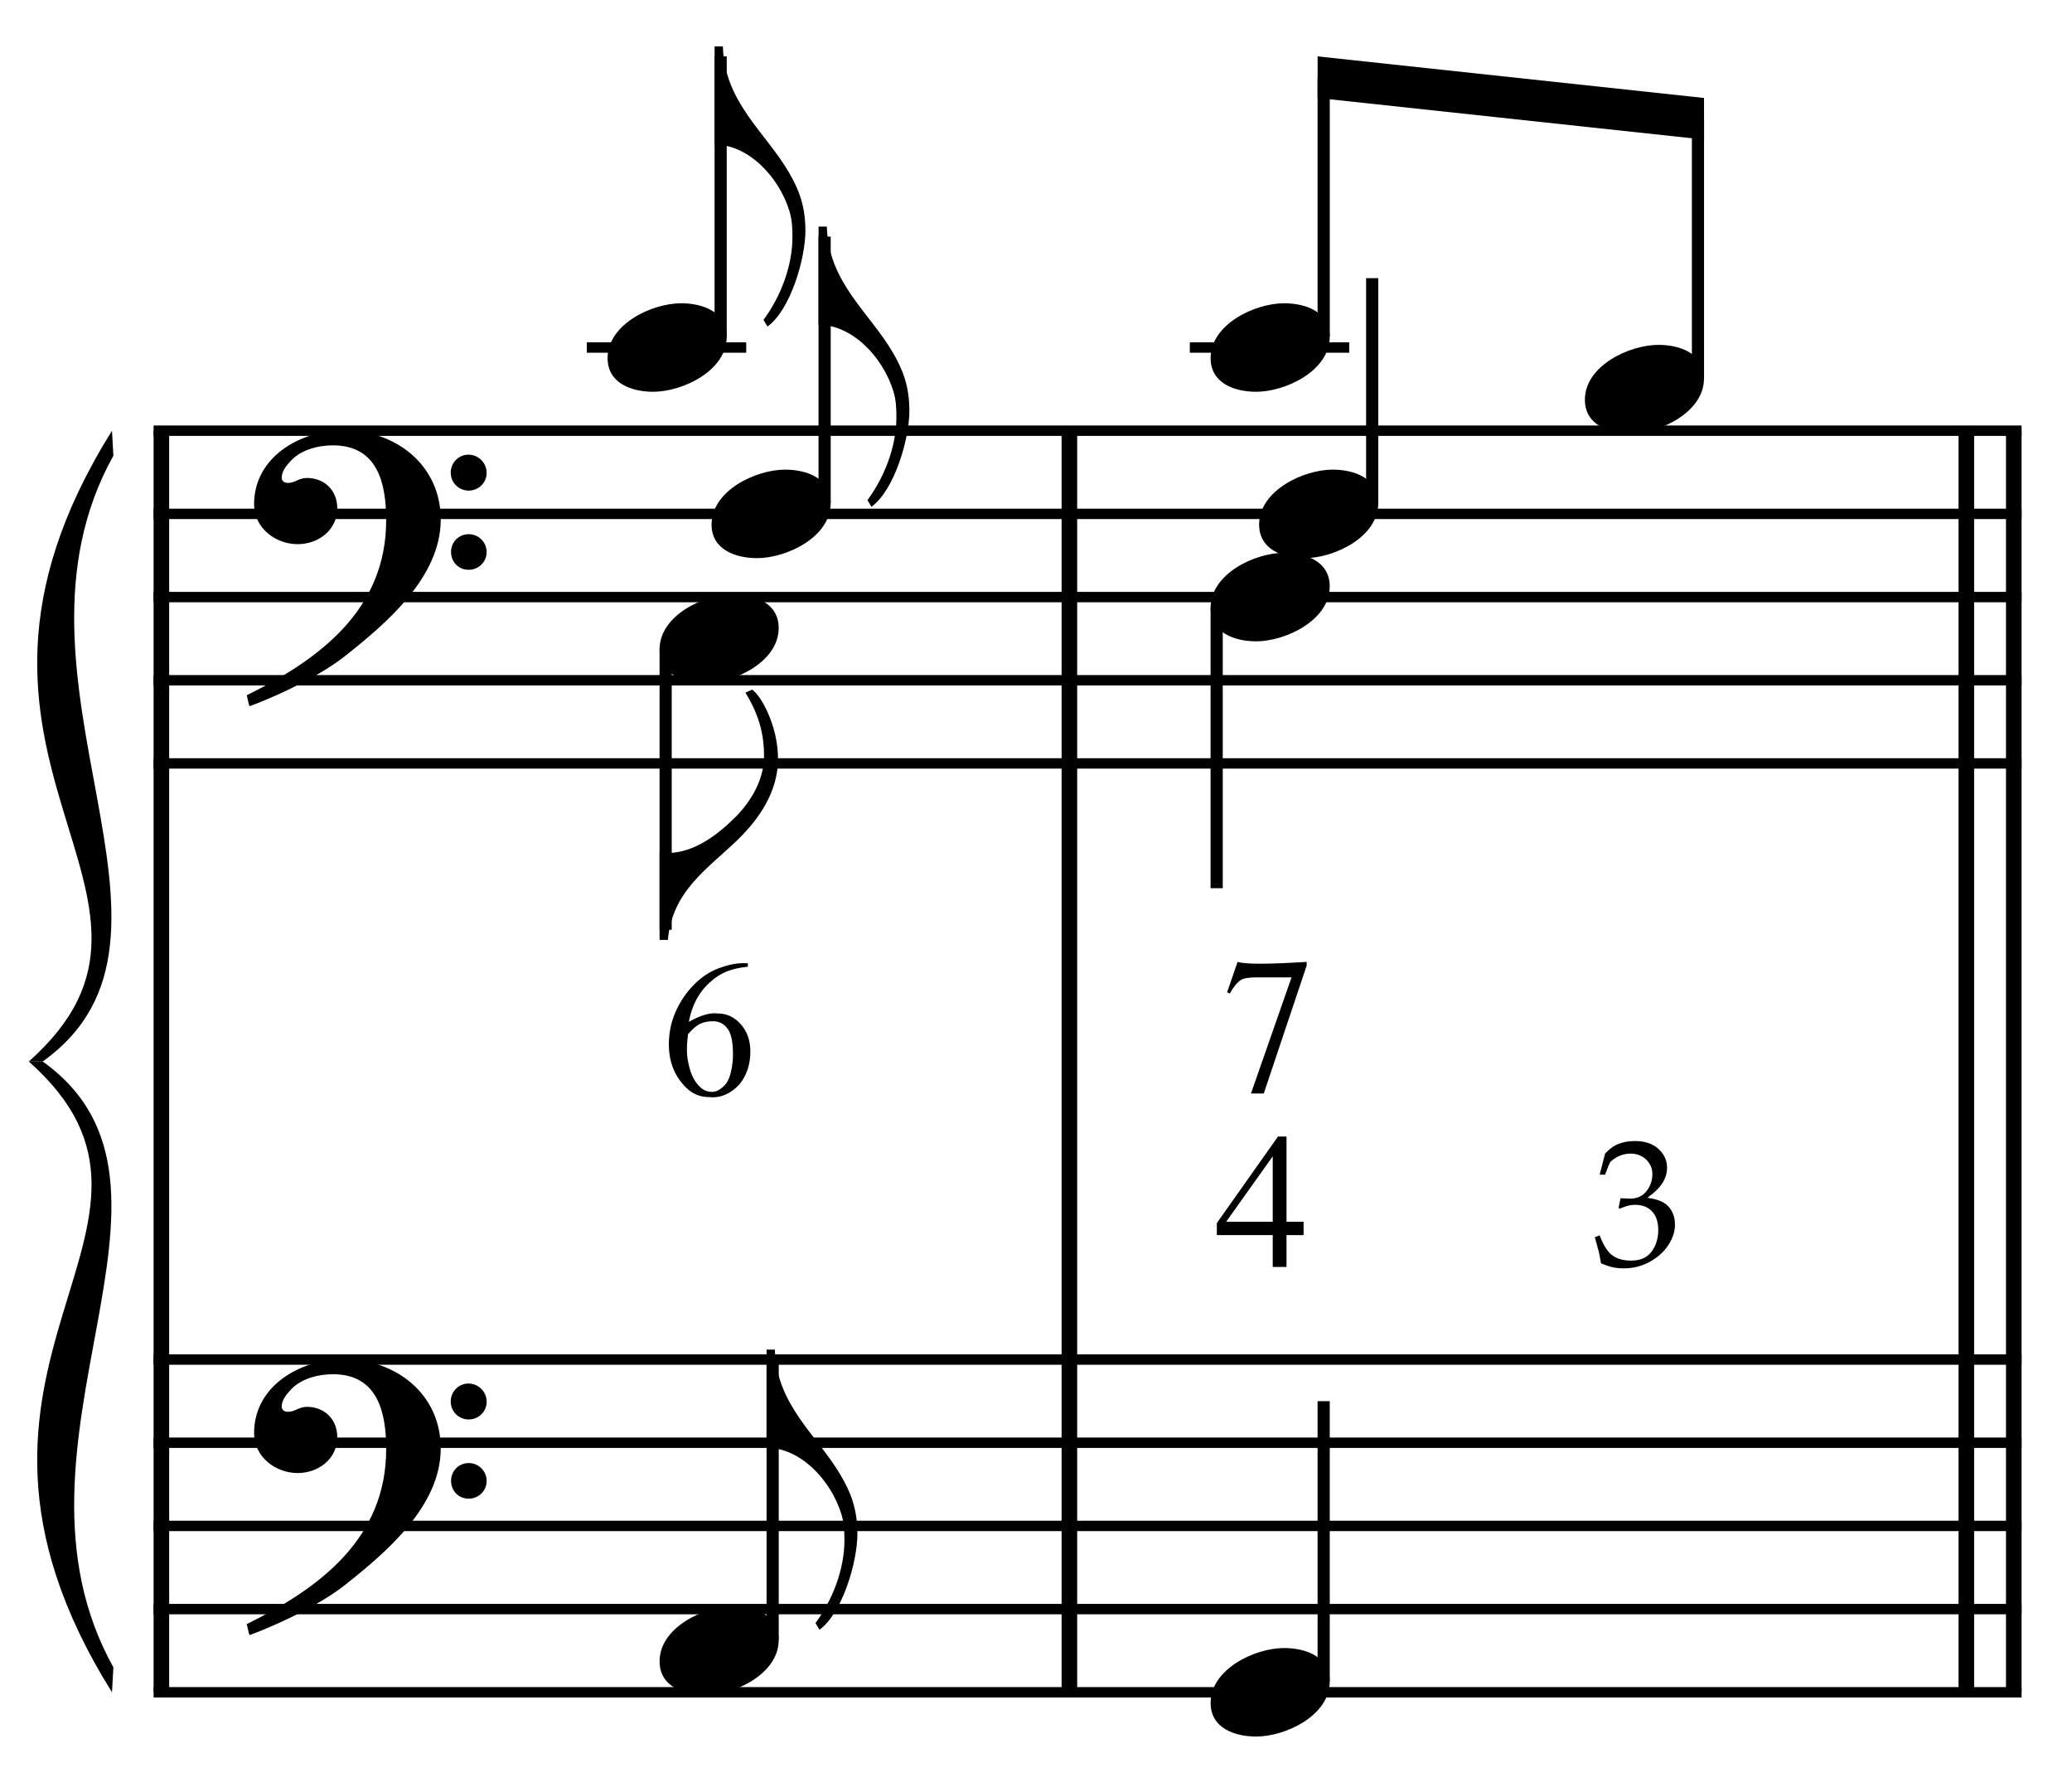 <?xml version="1.0" encoding="UTF-8" standalone="no"?>
<!DOCTYPE svg PUBLIC "-//W3C//DTD SVG 1.1//EN" "http://www.w3.org/Graphics/SVG/1.1/DTD/svg11.dtd">
<svg width="100%" height="100%" viewBox="0 0 532 460" version="1.1" xmlns="http://www.w3.org/2000/svg" xmlns:xlink="http://www.w3.org/1999/xlink" xml:space="preserve" xmlns:serif="http://www.serif.com/" style="fill-rule:evenodd;clip-rule:evenodd;stroke-miterlimit:10;">
    <g id="Trim" transform="matrix(4.167,0,0,4.167,0,0)">
        <g transform="matrix(0,1,1,0,-617.655,-7.043)">
            <path d="M33.579,627.599L111.309,627.599" style="fill:none;fill-rule:nonzero;stroke:black;stroke-width:0.96px;"/>
        </g>
        <g transform="matrix(0,1,1,0,-561.707,-62.991)">
            <path d="M89.527,627.599L167.256,627.599" style="fill:none;fill-rule:nonzero;stroke:black;stroke-width:0.96px;"/>
        </g>
        <g transform="matrix(0,1,1,0,-503.517,-121.181)">
            <path d="M147.717,627.599L225.447,627.599" style="fill:none;fill-rule:nonzero;stroke:black;stroke-width:0.96px;"/>
        </g>
        <g transform="matrix(0,1,1,0,-506.44,-118.258)">
            <path d="M144.795,627.599L222.524,627.599" style="fill:none;fill-rule:nonzero;stroke:black;stroke-width:0.96px;"/>
        </g>
        <g>
            <path d="M27.157,32.01C27.157,28.648 24.389,26.516 21.171,26.516C18.526,26.516 15.656,28.136 15.656,31.067C15.656,32.523 16.968,33.527 18.342,33.527C19.613,33.527 20.781,32.666 20.781,31.313C20.781,30.165 19.941,29.448 18.916,29.448C18.403,29.448 18.178,29.755 17.747,29.755C17.46,29.755 17.358,29.591 17.358,29.427C17.358,29.038 17.645,28.689 17.891,28.423C18.506,27.726 19.572,27.439 20.515,27.439C23.282,27.439 23.795,29.796 23.795,32.051C23.795,37.566 19.695,40.62 15.205,42.834C15.349,43.429 15.328,43.449 15.39,43.511C17.624,42.67 19.961,41.461 21.294,40.395C23.774,38.427 27.157,35.577 27.157,32.01ZM29.986,29.14C29.986,28.525 29.494,28.013 28.858,28.013C28.264,28.013 27.772,28.505 27.772,29.12C27.772,29.735 28.264,30.227 28.879,30.227C29.494,30.227 29.986,29.735 29.986,29.14ZM29.986,34.019C29.986,33.404 29.494,32.912 28.879,32.912C28.264,32.912 27.792,33.404 27.792,33.999C27.792,34.634 28.264,35.106 28.879,35.106C29.494,35.106 29.986,34.614 29.986,34.019Z" style="fill-rule:nonzero;"/>
            <path d="M27.157,89.24C27.157,85.878 24.389,83.746 21.171,83.746C18.526,83.746 15.656,85.366 15.656,88.297C15.656,89.753 16.968,90.757 18.342,90.757C19.613,90.757 20.781,89.896 20.781,88.543C20.781,87.395 19.941,86.678 18.916,86.678C18.403,86.678 18.178,86.985 17.747,86.985C17.46,86.985 17.358,86.821 17.358,86.657C17.358,86.268 17.645,85.919 17.891,85.653C18.506,84.956 19.572,84.669 20.515,84.669C23.282,84.669 23.795,87.026 23.795,89.281C23.795,94.796 19.695,97.85 15.205,100.064C15.349,100.659 15.328,100.679 15.39,100.741C17.624,99.9 19.961,98.691 21.294,97.625C23.774,95.657 27.157,92.807 27.157,89.24ZM29.986,86.37C29.986,85.755 29.494,85.243 28.858,85.243C28.264,85.243 27.772,85.735 27.772,86.35C27.772,86.965 28.264,87.457 28.879,87.457C29.494,87.457 29.986,86.965 29.986,86.37ZM29.986,91.249C29.986,90.634 29.494,90.142 28.879,90.142C28.264,90.142 27.792,90.634 27.792,91.229C27.792,91.864 28.264,92.336 28.879,92.336C29.494,92.336 29.986,91.844 29.986,91.249Z" style="fill-rule:nonzero;"/>
        </g>
        <path d="M48.602,10.608C47.167,8.148 44.625,6.283 44.543,2.859L44.031,2.859L44.031,8.907C46.101,8.907 47.987,10.875 48.643,13.007C48.807,13.54 48.828,14.073 48.828,14.606C48.828,16.41 48.09,18.296 47.044,19.71L47.29,20.12C48.705,19.095 49.627,15.938 49.627,14.216C49.627,12.679 49.217,11.654 48.602,10.608Z" style="fill-rule:nonzero;"/>
        <g transform="matrix(1,0,0,1,-62.5,-639.927)">
            <path d="M71.964,666.463L187.063,666.463" style="fill:none;fill-rule:nonzero;stroke:black;stroke-width:0.64px;"/>
        </g>
        <g transform="matrix(1,0,0,1,-62.5,-629.677)">
            <path d="M71.964,661.338L187.063,661.338" style="fill:none;fill-rule:nonzero;stroke:black;stroke-width:0.64px;"/>
        </g>
        <g transform="matrix(1,0,0,1,-62.5,-619.427)">
            <path d="M71.964,656.214L187.063,656.214" style="fill:none;fill-rule:nonzero;stroke:black;stroke-width:0.64px;"/>
        </g>
        <g transform="matrix(1,0,0,1,-62.5,-609.177)">
            <path d="M71.964,651.089L187.063,651.089" style="fill:none;fill-rule:nonzero;stroke:black;stroke-width:0.64px;"/>
        </g>
        <g transform="matrix(1,0,0,1,-62.5,-598.927)">
            <path d="M71.964,645.963L187.063,645.963" style="fill:none;fill-rule:nonzero;stroke:black;stroke-width:0.64px;"/>
        </g>
        <g transform="matrix(1,0,0,1,-62.5,-525.469)">
            <path d="M71.964,609.234L187.063,609.234" style="fill:none;fill-rule:nonzero;stroke:black;stroke-width:0.64px;"/>
        </g>
        <g transform="matrix(1,0,0,1,-62.5,-515.219)">
            <path d="M71.964,604.109L187.063,604.109" style="fill:none;fill-rule:nonzero;stroke:black;stroke-width:0.64px;"/>
        </g>
        <g transform="matrix(1,0,0,1,-62.5,-504.969)">
            <path d="M71.964,598.984L187.063,598.984" style="fill:none;fill-rule:nonzero;stroke:black;stroke-width:0.64px;"/>
        </g>
        <g transform="matrix(1,0,0,1,-62.5,-494.719)">
            <path d="M71.964,593.859L187.063,593.859" style="fill:none;fill-rule:nonzero;stroke:black;stroke-width:0.64px;"/>
        </g>
        <g transform="matrix(1,0,0,1,-62.5,-484.469)">
            <path d="M71.964,588.734L187.063,588.734" style="fill:none;fill-rule:nonzero;stroke:black;stroke-width:0.64px;"/>
        </g>
        <g transform="matrix(1,0,0,1,-62.5,-601.062)">
            <path d="M69.401,627.599C56.589,648.099 75.807,656.214 64.276,666.463L65.13,666.463C75.893,658.776 61.799,642.974 69.486,629.137" style="fill-rule:nonzero;"/>
        </g>
        <g transform="matrix(1,0,0,1,-62.5,-523.333)">
            <path d="M69.401,627.599C56.589,607.099 75.807,598.984 64.276,588.734L65.13,588.734C75.893,596.422 61.799,612.224 69.486,626.061" style="fill-rule:nonzero;"/>
        </g>
        <g transform="matrix(0,-1,-1,0,725.3,119.008)">
            <path d="M98.274,680.896L115.534,680.896" style="fill:none;fill-rule:nonzero;stroke:black;stroke-width:0.75px;"/>
        </g>
        <g transform="matrix(1,0,0,1,-62.5,-650.177)">
            <path d="M98.656,671.589L108.479,671.589" style="fill:none;fill-rule:nonzero;stroke:black;stroke-width:0.64px;"/>
        </g>
        <g>
            <path d="M44.777,20.755C44.777,19.197 43.28,18.685 41.968,18.685C40.164,18.685 37.438,19.976 37.438,22.067C37.438,23.625 38.934,24.138 40.246,24.138C42.05,24.138 44.777,22.846 44.777,20.755Z" style="fill-rule:nonzero;"/>
            <path d="M47.939,46.754C47.939,44.704 46.873,42.818 46.34,42.49L45.93,42.675C46.852,44.171 47.078,45.401 47.078,46.59C47.078,48.066 46.237,49.419 45.315,50.342C44.249,51.408 42.773,52.556 41.112,52.556C40.948,52.556 40.846,52.556 40.641,52.535L40.641,57.906L41.153,57.906C41.42,54.893 43.613,53.519 45.438,51.756C46.791,50.444 47.939,48.763 47.939,46.754Z" style="fill-rule:nonzero;"/>
        </g>
        <g transform="matrix(0,1,1,0,-603.339,-54.868)">
            <path d="M94.874,644.354L112.154,644.354" style="fill:none;fill-rule:nonzero;stroke:black;stroke-width:0.75px;"/>
        </g>
        <path d="M47.98,38.693C47.98,37.135 46.483,36.623 45.171,36.623C43.367,36.623 40.641,37.914 40.641,40.005C40.641,41.563 42.137,42.076 43.449,42.076C45.253,42.076 47.98,40.784 47.98,38.693Z" style="fill-rule:nonzero;"/>
        <path d="M55.008,21.712C53.573,19.252 51.031,17.387 50.949,13.963L50.437,13.963L50.437,20.011C52.507,20.011 54.393,21.979 55.049,24.111C55.213,24.644 55.234,25.177 55.234,25.71C55.234,27.514 54.496,29.4 53.45,30.814L53.696,31.224C55.111,30.199 56.033,27.042 56.033,25.32C56.033,23.783 55.623,22.758 55.008,21.712Z" style="fill-rule:nonzero;"/>
        <g transform="matrix(0,-1,-1,0,721.029,136.092)">
            <path d="M105.108,670.219L121.514,670.219" style="fill:none;fill-rule:nonzero;stroke:black;stroke-width:0.75px;"/>
        </g>
        <path d="M51.183,31.006C51.183,29.448 49.686,28.935 48.374,28.935C46.57,28.935 43.844,30.227 43.844,32.318C43.844,33.876 45.34,34.388 46.652,34.388C48.456,34.388 51.183,33.097 51.183,31.006Z" style="fill-rule:nonzero;"/>
        <path d="M51.805,90.9C50.37,88.44 47.828,86.574 47.746,83.151L47.234,83.151L47.234,89.198C49.304,89.198 51.19,91.166 51.846,93.298C52.01,93.831 52.031,94.364 52.031,94.897C52.031,96.701 51.293,98.587 50.247,100.002L50.493,100.412C51.908,99.387 52.83,96.23 52.83,94.508C52.83,92.97 52.42,91.945 51.805,90.9Z" style="fill-rule:nonzero;"/>
        <g transform="matrix(0,-1,-1,0,648.212,202.503)">
            <path d="M101.477,600.604L118.738,600.604" style="fill:none;fill-rule:nonzero;stroke:black;stroke-width:0.75px;"/>
        </g>
        <g transform="matrix(1,0,0,1,-62.5,-650.177)">
            <path d="M135.813,671.589L145.635,671.589" style="fill:none;fill-rule:nonzero;stroke:black;stroke-width:0.64px;"/>
        </g>
        <path d="M47.98,101.047C47.98,99.489 46.483,98.977 45.171,98.977C43.367,98.977 40.641,100.268 40.641,102.359C40.641,103.917 42.137,104.43 43.449,104.43C45.253,104.43 47.98,103.138 47.98,101.047Z" style="fill-rule:nonzero;"/>
        <path d="M46.08,59.345L46.08,59.56C45.562,59.616 45.127,59.714 44.777,59.853C44.426,59.993 44.083,60.214 43.748,60.517C43.413,60.812 43.134,61.167 42.911,61.581C42.688,61.996 42.532,62.454 42.445,62.956C43.17,62.55 43.764,62.378 44.226,62.442C44.777,62.442 45.247,62.661 45.638,63.1C46.036,63.546 46.235,64.108 46.235,64.786C46.235,65.575 46.012,66.249 45.566,66.807C45.016,67.397 44.398,67.66 43.712,67.596C43.17,67.596 42.708,67.417 42.325,67.058C41.584,66.357 41.213,65.452 41.213,64.344C41.213,63.618 41.356,62.939 41.643,62.305C41.93,61.671 42.305,61.123 42.768,60.66C43.238,60.19 43.744,59.855 44.286,59.656C44.844,59.449 45.331,59.345 45.745,59.345L46.08,59.345ZM42.397,63.71C42.349,64.061 42.325,64.399 42.325,64.726C42.325,65.085 42.393,65.492 42.528,65.946C42.672,66.392 42.879,66.739 43.15,66.986C43.35,67.178 43.593,67.273 43.88,67.273C44.135,67.273 44.394,67.134 44.657,66.855C44.928,66.584 45.095,66.038 45.159,65.217C45.183,64.387 45.095,63.809 44.896,63.483C44.689,63.14 44.398,62.952 44.023,62.921C43.68,62.913 43.397,62.96 43.174,63.064C42.959,63.152 42.7,63.367 42.397,63.71Z" style="fill-rule:nonzero;"/>
        <g>
            <path d="M81.933,20.755C81.933,19.197 80.436,18.685 79.124,18.685C77.32,18.685 74.594,19.976 74.594,22.067C74.594,23.625 76.09,24.138 77.402,24.138C79.206,24.138 81.933,22.846 81.933,20.755Z" style="fill-rule:nonzero;"/>
            <path d="M104.995,23.318C104.995,21.76 103.499,21.248 102.187,21.248C100.383,21.248 97.656,22.539 97.656,24.63C97.656,26.188 99.153,26.701 100.465,26.701C102.269,26.701 104.995,25.409 104.995,23.318Z" style="fill-rule:nonzero;"/>
        </g>
        <g transform="matrix(0,-1,-1,0,761.816,156.805)">
            <path d="M136.071,680.255L152.05,680.255" style="fill:none;fill-rule:nonzero;stroke:black;stroke-width:0.75px;"/>
        </g>
        <g transform="matrix(0,-1,-1,0,782.316,182.43)">
            <path d="M159.134,677.693L175.112,677.693" style="fill:none;fill-rule:nonzero;stroke:black;stroke-width:0.75px;"/>
        </g>
        <g transform="matrix(1,0,0,1,-62.5,-680.927)">
            <path d="M167.497,686.963L143.687,684.401L143.687,686.963L167.497,689.526" style="fill-rule:nonzero;"/>
        </g>
        <g transform="matrix(0,1,1,0,-571.949,-91.383)">
            <path d="M128.827,646.916L146.107,646.916" style="fill:none;fill-rule:nonzero;stroke:black;stroke-width:0.75px;"/>
        </g>
        <path d="M81.933,36.13C81.933,34.572 80.436,34.06 79.124,34.06C77.32,34.06 74.594,35.351 74.594,37.442C74.594,39 76.09,39.513 77.402,39.513C79.206,39.513 81.933,38.221 81.933,36.13Z" style="fill-rule:nonzero;"/>
        <g transform="matrix(0,-1,-1,0,753.488,171.112)">
            <path d="M140.128,668.938L153.972,668.938" style="fill:none;fill-rule:nonzero;stroke:black;stroke-width:0.75px;"/>
        </g>
        <g transform="matrix(0,-1,-1,0,679.602,239.019)">
            <path d="M135.43,598.042L152.691,598.042" style="fill:none;fill-rule:nonzero;stroke:black;stroke-width:0.75px;"/>
        </g>
        <path d="M84.922,31.006C84.922,29.448 83.426,28.935 82.114,28.935C80.31,28.935 77.583,30.227 77.583,32.318C77.583,33.876 79.08,34.388 80.392,34.388C82.196,34.388 84.922,33.097 84.922,31.006Z" style="fill-rule:nonzero;"/>
        <path d="M81.933,103.61C81.933,102.052 80.436,101.539 79.124,101.539C77.32,101.539 74.594,102.831 74.594,104.922C74.594,106.48 76.09,106.992 77.402,106.992C79.206,106.992 81.933,105.701 81.933,103.61Z" style="fill-rule:nonzero;"/>
        <path d="M80.323,75.274L80.323,76.099L79.271,76.099L79.271,78.06L78.422,78.06L78.422,76.099L74.978,76.099L74.978,75.357L78.745,70.024L79.271,70.024L79.271,75.274L80.323,75.274ZM78.422,75.274L78.422,71.244L75.552,75.274L78.422,75.274Z" style="fill-rule:nonzero;"/>
        <g>
            <path d="M76.256,59.263C76.718,59.414 78.137,59.414 80.513,59.263L80.513,59.49L77.87,67.371L77.081,67.371L79.58,60.22L77.404,60.22C76.95,60.22 76.635,60.271 76.459,60.375C76.212,60.55 75.985,60.83 75.778,61.212L75.61,61.14L76.256,59.263Z" style="fill-rule:nonzero;"/>
            <path d="M98.647,77.832C98.597,77.525 98.551,77.288 98.512,77.122C98.486,77.017 98.405,76.719 98.268,76.227L98.566,76.113C98.794,76.72 99.055,77.132 99.349,77.347C99.644,77.562 100.028,77.669 100.501,77.669C100.848,77.669 101.14,77.601 101.377,77.463C101.614,77.326 101.806,77.107 101.955,76.807C102.103,76.507 102.177,76.169 102.177,75.793C102.177,75.291 102.049,74.905 101.792,74.636C101.535,74.366 101.19,74.232 100.756,74.232C100.612,74.232 100.477,74.246 100.352,74.275C100.228,74.304 100.042,74.369 99.797,74.47L99.732,74.416L99.851,73.825C100.14,73.843 100.333,73.852 100.431,73.852C100.872,73.852 101.213,73.698 101.453,73.389C101.693,73.08 101.814,72.73 101.814,72.339C101.814,71.989 101.686,71.691 101.431,71.445C101.177,71.199 100.854,71.076 100.464,71.076C100.229,71.076 100.003,71.123 99.786,71.217C99.569,71.311 99.377,71.438 99.211,71.597C99.146,71.734 99.043,71.992 98.902,72.372L98.566,72.372L98.902,71.071C99.144,70.818 99.372,70.641 99.585,70.539C99.936,70.38 100.319,70.301 100.735,70.301C101.346,70.301 101.829,70.462 102.185,70.783C102.541,71.105 102.719,71.495 102.719,71.955C102.719,72.265 102.627,72.572 102.443,72.874C102.258,73.175 101.946,73.484 101.505,73.798C101.913,73.852 102.236,73.945 102.472,74.077C102.709,74.209 102.891,74.395 103.017,74.636C103.144,74.876 103.207,75.144 103.207,75.441C103.207,75.871 103.072,76.294 102.8,76.71C102.529,77.125 102.148,77.469 101.656,77.74C101.165,78.011 100.632,78.146 100.057,78.146C99.804,78.146 99.573,78.123 99.363,78.076C99.153,78.029 98.915,77.948 98.647,77.832Z" style="fill-rule:nonzero;"/>
        </g>
    </g>
</svg>
